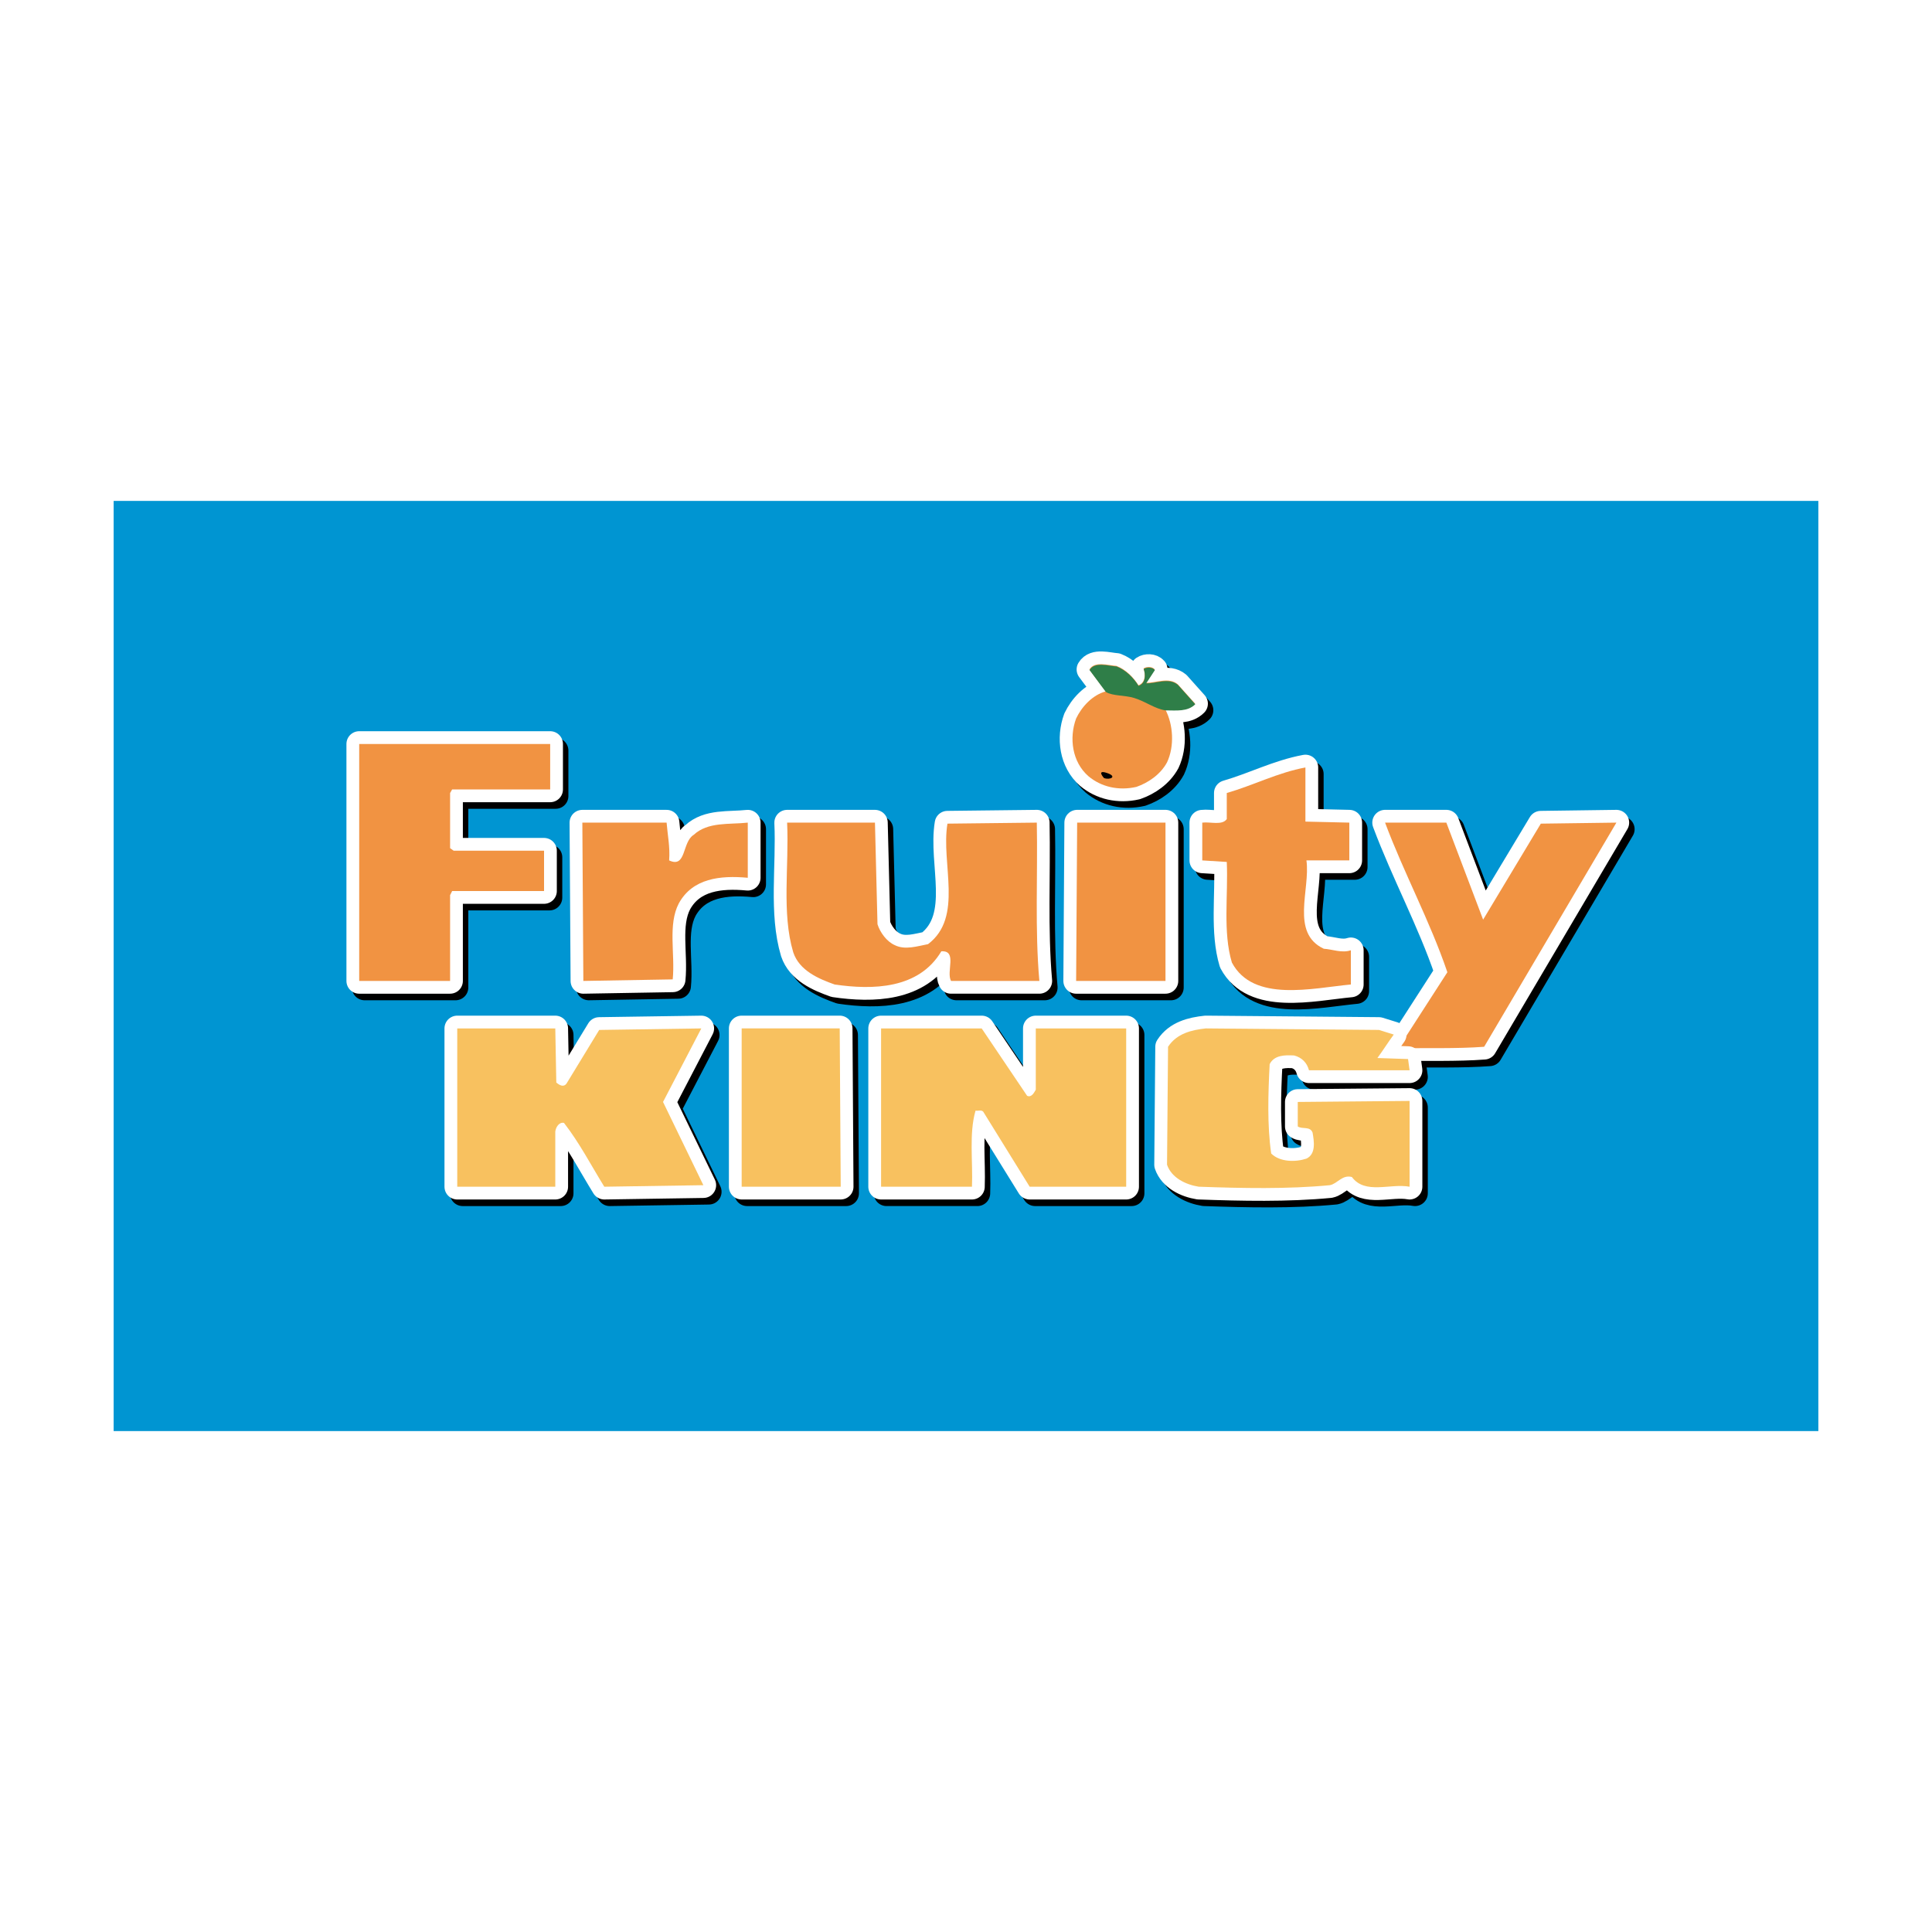 <?xml version="1.0" encoding="utf-8"?>
<!-- Generator: Adobe Illustrator 13.0.0, SVG Export Plug-In . SVG Version: 6.00 Build 14948)  -->
<!DOCTYPE svg PUBLIC "-//W3C//DTD SVG 1.0//EN" "http://www.w3.org/TR/2001/REC-SVG-20010904/DTD/svg10.dtd">
<svg version="1.0" id="Layer_1" xmlns="http://www.w3.org/2000/svg" xmlns:xlink="http://www.w3.org/1999/xlink" x="0px" y="0px"
	 width="192.756px" height="192.756px" viewBox="0 0 192.756 192.756" enable-background="new 0 0 192.756 192.756"
	 xml:space="preserve">
<g>
	<polygon fill-rule="evenodd" clip-rule="evenodd" fill="#FFFFFF" points="0,0 192.756,0 192.756,192.756 0,192.756 0,0 	"/>
	<polygon fill-rule="evenodd" clip-rule="evenodd" fill="#0095D2" points="11.339,49.976 181.417,49.976 181.417,142.779 
		11.339,142.779 11.339,49.976 	"/>
	
		<path fill-rule="evenodd" clip-rule="evenodd" fill="#F19342" stroke="#000000" stroke-width="2.548" stroke-linecap="round" stroke-linejoin="round" stroke-miterlimit="2.613" d="
		M114.125,69.025c0.713-0.254,0.713-1.121,0.51-1.681c0.306-0.204,0.866-0.204,1.121,0.102l-0.866,1.325
		c0.916,0.051,2.241-0.611,3.158,0.153l1.732,1.936c-0.765,0.764-1.886,0.611-2.956,0.611c0.765,1.478,0.918,3.618,0.154,5.247
		c-0.663,1.223-1.886,2.039-3.058,2.446c-1.782,0.407-3.515,0-4.789-1.07c-1.63-1.427-1.936-3.821-1.223-5.757
		c0.561-1.172,1.631-2.343,2.956-2.7l-1.632-2.191c0.51-0.866,1.886-0.407,2.7-0.356C112.852,67.446,113.615,68.21,114.125,69.025
		L114.125,69.025z"/>
	
		<polygon fill-rule="evenodd" clip-rule="evenodd" fill="#F19342" stroke="#000000" stroke-width="2.548" stroke-linecap="round" stroke-linejoin="round" stroke-miterlimit="2.613" points="
		55.435,79.419 45.653,79.419 45.449,79.776 45.449,85.278 45.806,85.533 54.823,85.533 54.823,89.556 45.653,89.556 45.449,89.965 
		45.449,98.523 36.381,98.523 36.381,74.884 55.435,74.884 55.435,79.419 	"/>
	
		<path fill-rule="evenodd" clip-rule="evenodd" fill="#F19342" stroke="#000000" stroke-width="2.548" stroke-linecap="round" stroke-linejoin="round" stroke-miterlimit="2.613" d="
		M130.785,82.628l4.381,0.102v3.77h-4.28c0.408,2.905-1.63,7.235,1.732,8.814c0.866,0.05,1.783,0.458,2.701,0.153v3.414
		c-3.821,0.355-9.731,1.832-11.871-2.192c-0.917-3.057-0.357-6.724-0.51-10.037l-2.445-0.153v-3.77
		c0.815-0.102,1.987,0.306,2.445-0.356v-2.598c2.649-0.765,5.095-2.039,7.847-2.548V82.628L130.785,82.628z"/>
	
		<path fill-rule="evenodd" clip-rule="evenodd" fill="#F19342" stroke="#000000" stroke-width="2.548" stroke-linecap="round" stroke-linejoin="round" stroke-miterlimit="2.613" d="
		M67.05,82.73c0.102,1.274,0.357,2.445,0.255,3.77c1.733,0.815,1.274-1.833,2.445-2.547c1.427-1.325,3.516-1.019,5.4-1.223v5.502
		c-2.75-0.255-5.502,0.051-6.877,2.546c-1.121,2.14-0.356,5.044-0.611,7.592l-8.916,0.152L58.645,82.73H67.05L67.05,82.73z"/>
	
		<path fill-rule="evenodd" clip-rule="evenodd" fill="#F19342" stroke="#000000" stroke-width="2.548" stroke-linecap="round" stroke-linejoin="round" stroke-miterlimit="2.613" d="
		M88.091,92.868c0.255,0.815,0.917,1.732,1.732,2.089c1.019,0.509,2.242,0.102,3.312-0.102c3.565-2.701,1.274-7.999,1.935-12.024
		l8.916-0.102c0.103,5.248-0.203,10.648,0.255,15.793h-8.814c-0.51-0.918,0.664-3.057-0.967-2.955
		c-2.242,3.769-6.827,3.873-10.648,3.312c-1.58-0.562-3.516-1.377-4.126-3.211c-1.172-3.923-0.408-8.609-0.611-12.94h8.763
		L88.091,92.868L88.091,92.868z"/>
	
		<polygon fill-rule="evenodd" clip-rule="evenodd" fill="#F19342" stroke="#000000" stroke-width="2.548" stroke-linecap="round" stroke-linejoin="round" stroke-miterlimit="2.613" points="
		116.824,98.523 107.909,98.523 108.012,82.73 116.824,82.73 116.824,98.523 	"/>
	
		<path fill-rule="evenodd" clip-rule="evenodd" fill="#F19342" stroke="#000000" stroke-width="2.548" stroke-linecap="round" stroke-linejoin="round" stroke-miterlimit="2.613" d="
		M148.514,92.41l5.757-9.578l7.54-0.102l-13.195,22.364c-2.751,0.205-5.706,0.104-8.56,0.154l4.892-7.592
		c-1.732-5.094-4.33-9.883-6.216-14.926h6.114L148.514,92.41L148.514,92.41z"/>
	
		<path fill-rule="evenodd" clip-rule="evenodd" fill="#F8C15F" stroke="#000000" stroke-width="2.548" stroke-linecap="round" stroke-linejoin="round" stroke-miterlimit="2.613" d="
		M56.046,108.662c0.306,0.254,0.713,0.508,1.019,0.102l3.26-5.35l10.189-0.152l-3.821,7.336l4.024,8.305l-9.883,0.152
		c-1.325-2.141-2.445-4.33-4.024-6.369c-0.51-0.102-0.815,0.459-0.867,0.867v5.502h-9.781v-15.793h9.781L56.046,108.662
		L56.046,108.662z"/>
	
		<polygon fill-rule="evenodd" clip-rule="evenodd" fill="#F8C15F" stroke="#000000" stroke-width="2.548" stroke-linecap="round" stroke-linejoin="round" stroke-miterlimit="2.613" points="
		84.423,119.055 74.54,119.055 74.54,103.262 84.322,103.262 84.423,119.055 	"/>
	
		<path fill-rule="evenodd" clip-rule="evenodd" fill="#F8C15F" stroke="#000000" stroke-width="2.548" stroke-linecap="round" stroke-linejoin="round" stroke-miterlimit="2.613" d="
		M103.019,109.986c0.459,0.203,0.714-0.357,0.865-0.611v-6.113h9.019v15.793h-9.629l-4.636-7.49
		c-0.204-0.203-0.51-0.051-0.765-0.102c-0.663,2.293-0.255,5.043-0.356,7.592h-9.068v-15.793h10.036L103.019,109.986
		L103.019,109.986z"/>
	<path fill-rule="evenodd" clip-rule="evenodd" stroke="#000000" stroke-width="0.51" stroke-miterlimit="2.613" d="
		M110.692,78.284c0,0-0.8-0.872,0.291-0.508C112.073,78.139,111.274,78.502,110.692,78.284L110.692,78.284z"/>
	
		<path fill-rule="evenodd" clip-rule="evenodd" fill="#F8C15F" stroke="#000000" stroke-width="2.548" stroke-linecap="round" stroke-linejoin="round" stroke-miterlimit="2.613" d="
		M139.598,103.873c-0.56,0.764-1.069,1.578-1.63,2.342l3.057,0.104l0.153,1.121h-10.037c-0.204-0.766-0.713-1.275-1.478-1.479
		c-0.917-0.051-1.986-0.051-2.445,0.867c-0.152,2.904-0.255,6.113,0.153,8.914c0.866,0.867,2.445,0.867,3.515,0.51
		c0.968-0.459,0.765-1.732,0.612-2.598c-0.255-0.662-1.019-0.307-1.478-0.611v-2.445l11.157-0.102v8.559
		c-1.937-0.357-4.434,0.814-5.757-0.969c-0.969-0.254-1.427,0.662-2.191,0.816c-4.229,0.406-8.813,0.305-13.094,0.152
		c-1.272-0.203-2.699-0.867-3.157-2.191l0.101-11.77c0.867-1.322,2.344-1.68,3.771-1.832l17.27,0.152L139.598,103.873
		L139.598,103.873z"/>
	
		<path fill-rule="evenodd" clip-rule="evenodd" fill="#F19342" stroke="#FFFFFF" stroke-width="2.548" stroke-linecap="round" stroke-linejoin="round" stroke-miterlimit="2.613" d="
		M113.582,68.368c0.712-0.253,0.712-1.12,0.51-1.68c0.306-0.204,0.866-0.204,1.12,0.102l-0.865,1.325
		c0.916,0.051,2.24-0.611,3.157,0.153l1.733,1.935c-0.765,0.765-1.886,0.612-2.956,0.612c0.765,1.478,0.918,3.618,0.153,5.248
		c-0.663,1.223-1.886,2.038-3.057,2.446c-1.783,0.407-3.515,0-4.789-1.07c-1.63-1.427-1.937-3.821-1.223-5.757
		c0.56-1.172,1.631-2.343,2.955-2.701l-1.631-2.19c0.509-0.866,1.886-0.407,2.7-0.356C112.309,66.789,113.072,67.554,113.582,68.368
		L113.582,68.368z"/>
	<path fill-rule="evenodd" clip-rule="evenodd" fill="#F19342" d="M113.582,68.368c0.712-0.253,0.712-1.12,0.51-1.68
		c0.306-0.204,0.866-0.204,1.12,0.102l-0.865,1.325c0.916,0.051,2.24-0.611,3.157,0.153l1.733,1.935
		c-0.765,0.765-1.886,0.612-2.956,0.612c0.765,1.478,0.918,3.618,0.153,5.248c-0.663,1.223-1.886,2.038-3.057,2.446
		c-1.783,0.407-3.515,0-4.789-1.07c-1.63-1.427-1.937-3.821-1.223-5.757c0.56-1.172,1.631-2.343,2.955-2.701l-1.631-2.19
		c0.509-0.866,1.886-0.407,2.7-0.356C112.309,66.789,113.072,67.554,113.582,68.368L113.582,68.368z"/>
	<path fill-rule="evenodd" clip-rule="evenodd" fill="#2F7E48" d="M113.595,68.429c0.713-0.255,0.713-1.12,0.51-1.68
		c0.306-0.204,0.865-0.204,1.12,0.102l-0.865,1.323c0.917,0.051,2.241-0.61,3.158,0.154l1.733,1.936
		c-0.765,0.764-1.886,0.611-2.956,0.611c-1.052-0.146-1.963-0.871-3.124-1.234c-0.932-0.292-2.14-0.188-2.836-0.6l-1.631-2.19
		c0.509-0.867,1.886-0.408,2.7-0.357C112.321,66.851,113.086,67.615,113.595,68.429L113.595,68.429z"/>
	
		<polygon fill-rule="evenodd" clip-rule="evenodd" fill="#F19342" stroke="#FFFFFF" stroke-width="2.548" stroke-linecap="round" stroke-linejoin="round" stroke-miterlimit="2.613" points="
		54.891,78.762 45.11,78.762 44.906,79.119 44.906,84.621 45.263,84.875 54.28,84.875 54.28,88.899 45.11,88.899 44.906,89.308 
		44.906,97.867 35.838,97.867 35.838,74.227 54.891,74.227 54.891,78.762 	"/>
	
		<path fill-rule="evenodd" clip-rule="evenodd" fill="#F19342" stroke="#FFFFFF" stroke-width="2.548" stroke-linecap="round" stroke-linejoin="round" stroke-miterlimit="2.613" d="
		M130.241,81.971l4.381,0.102v3.77h-4.279c0.407,2.905-1.63,7.235,1.732,8.814c0.866,0.05,1.783,0.458,2.7,0.153v3.413
		c-3.82,0.355-9.731,1.834-11.87-2.19c-0.918-3.057-0.357-6.724-0.51-10.037l-2.446-0.153v-3.77
		c0.816-0.102,1.987,0.306,2.446-0.357v-2.598c2.648-0.764,5.095-2.038,7.846-2.548V81.971L130.241,81.971z"/>
	
		<path fill-rule="evenodd" clip-rule="evenodd" fill="#F19342" stroke="#FFFFFF" stroke-width="2.548" stroke-linecap="round" stroke-linejoin="round" stroke-miterlimit="2.613" d="
		M66.507,82.073c0.102,1.274,0.356,2.445,0.254,3.77c1.733,0.815,1.274-1.833,2.445-2.547c1.427-1.324,3.516-1.018,5.4-1.222v5.502
		c-2.751-0.254-5.502,0.051-6.877,2.547c-1.121,2.14-0.357,5.045-0.612,7.591l-8.916,0.154l-0.101-15.794H66.507L66.507,82.073z"/>
	
		<path fill-rule="evenodd" clip-rule="evenodd" fill="#F19342" stroke="#FFFFFF" stroke-width="2.548" stroke-linecap="round" stroke-linejoin="round" stroke-miterlimit="2.613" d="
		M87.548,92.211c0.255,0.815,0.916,1.732,1.731,2.089c1.019,0.509,2.242,0.102,3.312-0.102c3.566-2.7,1.273-7.999,1.936-12.023
		l8.916-0.102c0.103,5.248-0.203,10.648,0.255,15.794h-8.814c-0.509-0.918,0.664-3.057-0.967-2.955
		c-2.242,3.77-6.827,3.871-10.647,3.311c-1.58-0.561-3.516-1.375-4.127-3.209c-1.171-3.923-0.407-8.609-0.612-12.94h8.764
		L87.548,92.211L87.548,92.211z"/>
	
		<polygon fill-rule="evenodd" clip-rule="evenodd" fill="#F19342" stroke="#FFFFFF" stroke-width="2.548" stroke-linecap="round" stroke-linejoin="round" stroke-miterlimit="2.613" points="
		116.281,97.867 107.366,97.867 107.468,82.073 116.281,82.073 116.281,97.867 	"/>
	
		<path fill-rule="evenodd" clip-rule="evenodd" fill="#F19342" stroke="#FFFFFF" stroke-width="2.548" stroke-linecap="round" stroke-linejoin="round" stroke-miterlimit="2.613" d="
		M147.971,91.753l5.757-9.578l7.54-0.102l-13.195,22.364c-2.752,0.205-5.706,0.102-8.56,0.154L144.404,97
		c-1.732-5.094-4.331-9.883-6.216-14.927h6.114L147.971,91.753L147.971,91.753z"/>
	
		<path fill-rule="evenodd" clip-rule="evenodd" fill="#F8C15F" stroke="#FFFFFF" stroke-width="2.548" stroke-linecap="round" stroke-linejoin="round" stroke-miterlimit="2.613" d="
		M55.503,108.004c0.306,0.256,0.713,0.51,1.019,0.104l3.26-5.35l10.189-0.152l-3.82,7.336l4.024,8.305l-9.884,0.152
		c-1.325-2.141-2.445-4.33-4.024-6.369c-0.509-0.102-0.815,0.459-0.866,0.867v5.502H45.62v-15.793h9.781L55.503,108.004
		L55.503,108.004z"/>
	
		<polygon fill-rule="evenodd" clip-rule="evenodd" fill="#F8C15F" stroke="#FFFFFF" stroke-width="2.548" stroke-linecap="round" stroke-linejoin="round" stroke-miterlimit="2.613" points="
		83.879,118.398 73.996,118.398 73.996,102.605 83.778,102.605 83.879,118.398 	"/>
	
		<path fill-rule="evenodd" clip-rule="evenodd" fill="#F8C15F" stroke="#FFFFFF" stroke-width="2.548" stroke-linecap="round" stroke-linejoin="round" stroke-miterlimit="2.613" d="
		M102.476,109.33c0.458,0.203,0.713-0.357,0.865-0.611v-6.113h9.019v15.793h-9.629l-4.637-7.49
		c-0.203-0.203-0.509-0.051-0.764-0.102c-0.662,2.293-0.254,5.043-0.356,7.592h-9.068v-15.793h10.037L102.476,109.33L102.476,109.33
		z"/>
	<polygon fill-rule="evenodd" clip-rule="evenodd" fill="#F19342" points="54.891,78.762 45.11,78.762 44.906,79.119 44.906,84.621 
		45.263,84.875 54.28,84.875 54.28,88.899 45.11,88.899 44.906,89.308 44.906,97.867 35.838,97.867 35.838,74.227 54.891,74.227 
		54.891,78.762 	"/>
	<path fill-rule="evenodd" clip-rule="evenodd" fill="#F19342" d="M130.241,81.971l4.381,0.102v3.77h-4.279
		c0.407,2.905-1.63,7.235,1.732,8.814c0.866,0.05,1.783,0.458,2.7,0.153v3.413c-3.82,0.355-9.731,1.834-11.87-2.19
		c-0.918-3.057-0.357-6.724-0.51-10.037l-2.446-0.153v-3.77c0.816-0.102,1.987,0.306,2.446-0.357v-2.598
		c2.648-0.764,5.095-2.038,7.846-2.548V81.971L130.241,81.971z"/>
	<path fill-rule="evenodd" clip-rule="evenodd" fill="#F19342" d="M66.507,82.073c0.102,1.274,0.356,2.445,0.254,3.77
		c1.733,0.815,1.274-1.833,2.445-2.547c1.427-1.324,3.516-1.018,5.4-1.222v5.502c-2.751-0.254-5.502,0.051-6.877,2.547
		c-1.121,2.14-0.357,5.045-0.612,7.591l-8.916,0.154l-0.101-15.794H66.507L66.507,82.073z"/>
	<path fill-rule="evenodd" clip-rule="evenodd" fill="#F19342" d="M87.548,92.211c0.255,0.815,0.916,1.732,1.731,2.089
		c1.019,0.509,2.242,0.102,3.312-0.102c3.566-2.7,1.273-7.999,1.936-12.023l8.916-0.102c0.103,5.248-0.203,10.648,0.255,15.794
		h-8.814c-0.509-0.918,0.664-3.057-0.967-2.955c-2.242,3.77-6.827,3.871-10.647,3.311c-1.58-0.561-3.516-1.375-4.127-3.209
		c-1.171-3.923-0.407-8.609-0.612-12.94h8.764L87.548,92.211L87.548,92.211z"/>
	<polygon fill-rule="evenodd" clip-rule="evenodd" fill="#F19342" points="116.281,97.867 107.366,97.867 107.468,82.073 
		116.281,82.073 116.281,97.867 	"/>
	<path fill-rule="evenodd" clip-rule="evenodd" fill="#F19342" d="M147.971,91.753l5.757-9.578l7.54-0.102l-13.195,22.364
		c-2.752,0.205-5.706,0.102-8.56,0.154L144.404,97c-1.732-5.094-4.331-9.883-6.216-14.927h6.114L147.971,91.753L147.971,91.753z"/>
	<path fill-rule="evenodd" clip-rule="evenodd" fill="#F8C15F" d="M55.503,108.004c0.306,0.256,0.713,0.51,1.019,0.104l3.26-5.35
		l10.189-0.152l-3.82,7.336l4.024,8.305l-9.884,0.152c-1.325-2.141-2.445-4.33-4.024-6.369c-0.509-0.102-0.815,0.459-0.866,0.867
		v5.502H45.62v-15.793h9.781L55.503,108.004L55.503,108.004z"/>
	<polygon fill-rule="evenodd" clip-rule="evenodd" fill="#F8C15F" points="83.879,118.398 73.996,118.398 73.996,102.605 
		83.778,102.605 83.879,118.398 	"/>
	<path fill-rule="evenodd" clip-rule="evenodd" fill="#F8C15F" d="M102.476,109.33c0.458,0.203,0.713-0.357,0.865-0.611v-6.113
		h9.019v15.793h-9.629l-4.637-7.49c-0.203-0.203-0.509-0.051-0.764-0.102c-0.662,2.293-0.254,5.043-0.356,7.592h-9.068v-15.793
		h10.037L102.476,109.33L102.476,109.33z"/>
	<path fill-rule="evenodd" clip-rule="evenodd" d="M110.149,77.627c0,0-0.8-0.872,0.29-0.508
		C111.53,77.482,110.731,77.846,110.149,77.627L110.149,77.627z"/>
	
		<path fill-rule="evenodd" clip-rule="evenodd" fill="#F8C15F" stroke="#FFFFFF" stroke-width="2.548" stroke-linecap="round" stroke-linejoin="round" stroke-miterlimit="2.613" d="
		M139.055,103.217c-0.561,0.764-1.069,1.578-1.631,2.342l3.057,0.102l0.154,1.121h-10.037c-0.204-0.764-0.713-1.273-1.478-1.477
		c-0.917-0.051-1.987-0.051-2.445,0.865c-0.153,2.904-0.255,6.115,0.152,8.916c0.866,0.867,2.446,0.867,3.516,0.51
		c0.968-0.459,0.764-1.732,0.612-2.598c-0.255-0.662-1.02-0.307-1.478-0.611v-2.445l11.157-0.102v8.559
		c-1.937-0.357-4.434,0.814-5.758-0.969c-0.969-0.254-1.427,0.662-2.19,0.816c-4.229,0.406-8.813,0.305-13.094,0.152
		c-1.272-0.205-2.699-0.867-3.158-2.191l0.102-11.77c0.866-1.324,2.344-1.68,3.77-1.832l17.271,0.152L139.055,103.217
		L139.055,103.217z"/>
	<path fill-rule="evenodd" clip-rule="evenodd" fill="#F8C15F" d="M139.055,103.217c-0.561,0.764-1.069,1.578-1.631,2.342
		l3.057,0.102l0.154,1.121h-10.037c-0.204-0.764-0.713-1.273-1.478-1.477c-0.917-0.051-1.987-0.051-2.445,0.865
		c-0.153,2.904-0.255,6.115,0.152,8.916c0.866,0.867,2.446,0.867,3.516,0.51c0.968-0.459,0.764-1.732,0.612-2.598
		c-0.255-0.662-1.02-0.307-1.478-0.611v-2.445l11.157-0.102v8.559c-1.937-0.357-4.434,0.814-5.758-0.969
		c-0.969-0.254-1.427,0.662-2.19,0.816c-4.229,0.406-8.813,0.305-13.094,0.152c-1.272-0.205-2.699-0.867-3.158-2.191l0.102-11.77
		c0.866-1.324,2.344-1.68,3.77-1.832l17.271,0.152L139.055,103.217L139.055,103.217z"/>
</g>
</svg>
